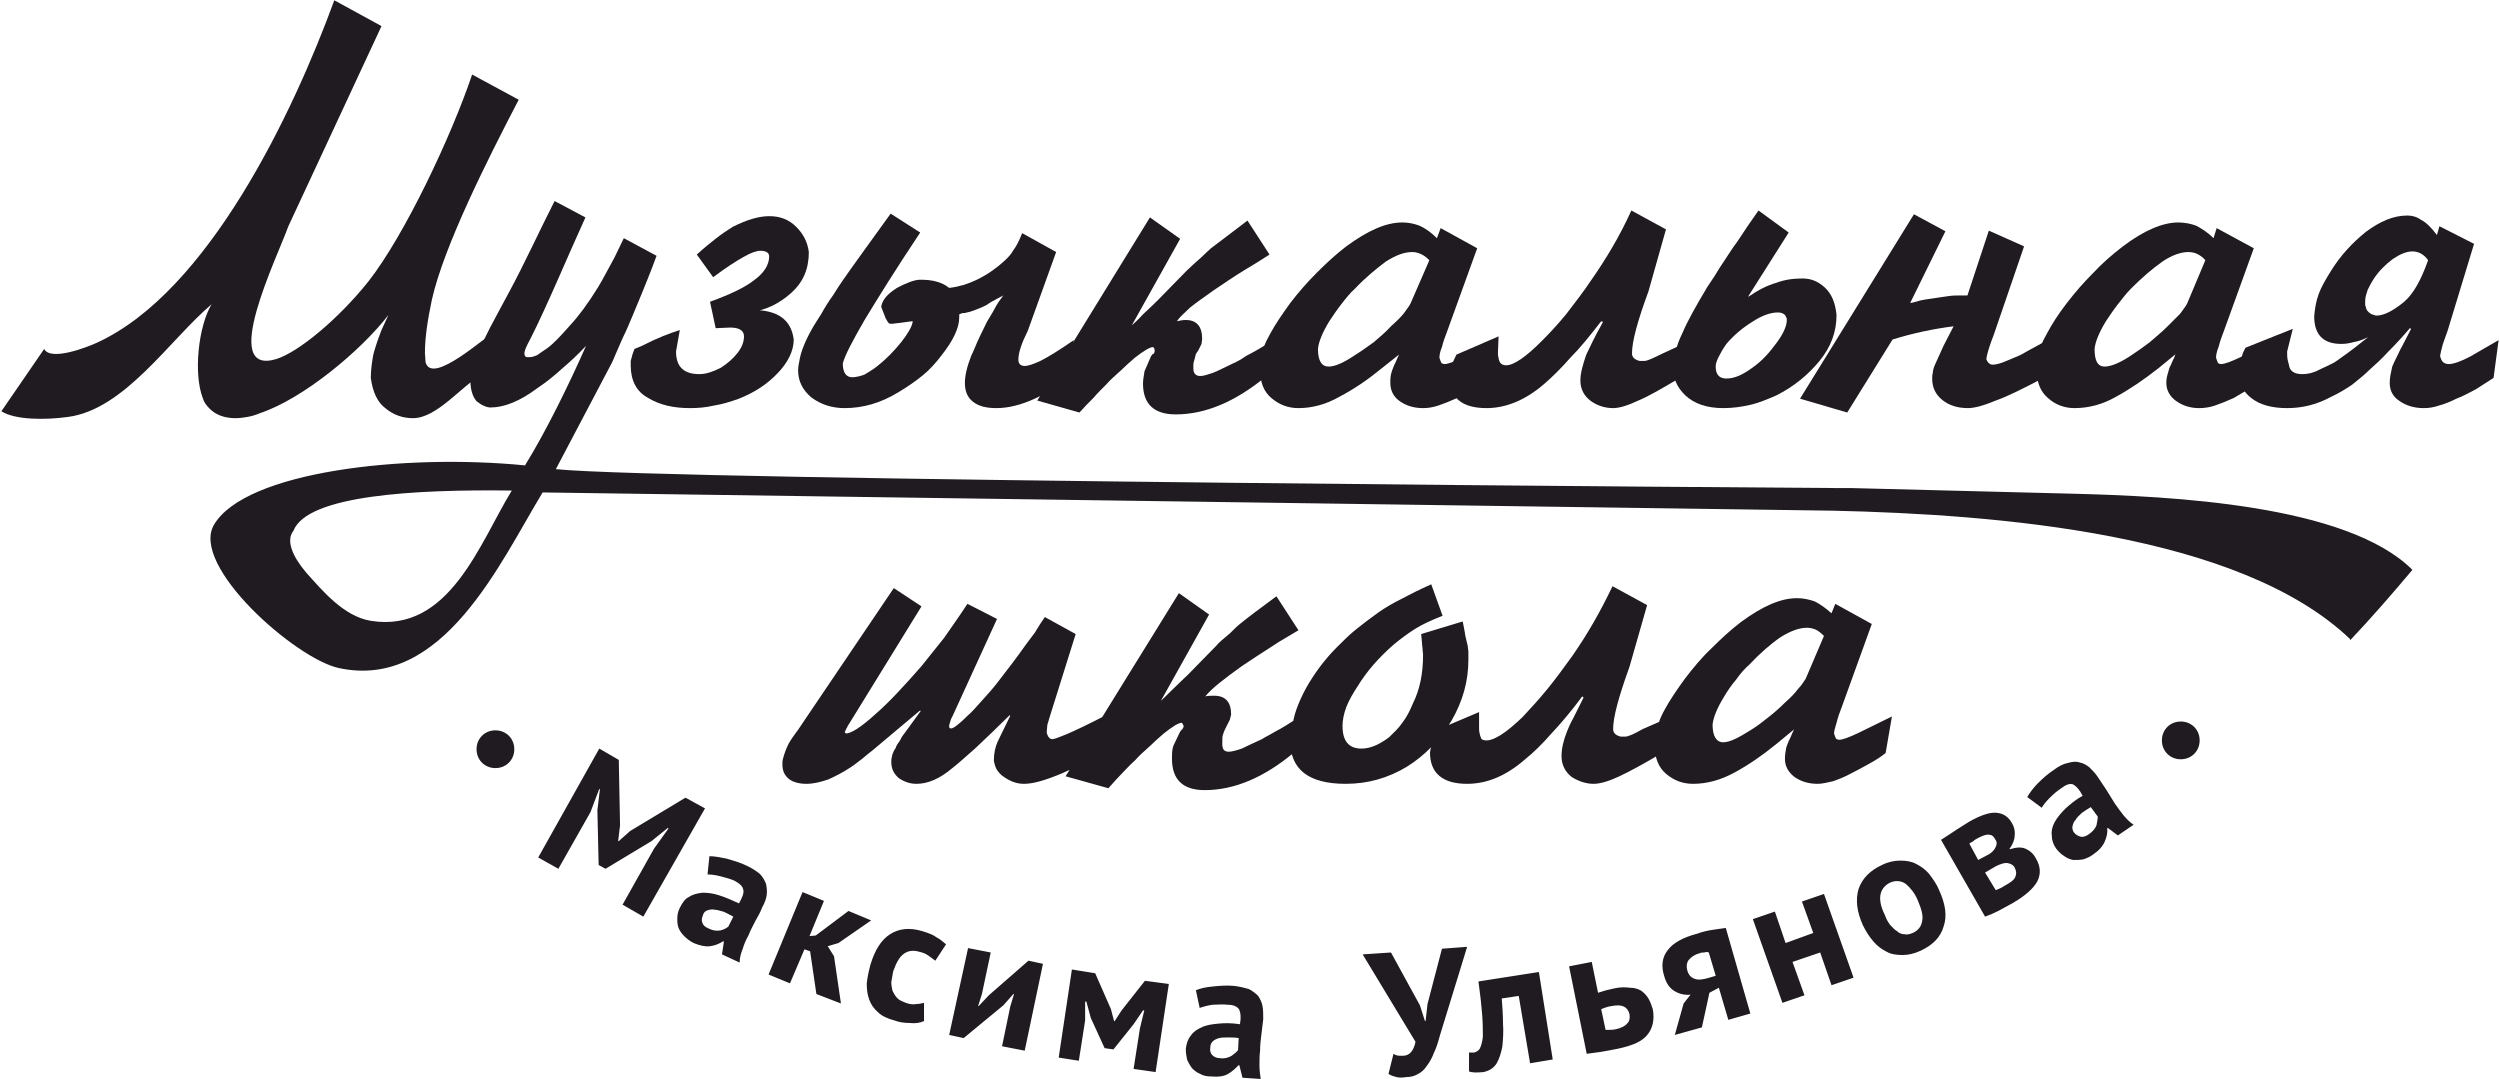 <svg xmlns="http://www.w3.org/2000/svg" version="1.1" xmlns:xlink="http://www.w3.org/1999/xlink" xmlns:svgjs="http://svgjs.dev/svgjs" width="864" height="373"><svg width="864" height="373" viewBox="0 0 864 373" fill="none" xmlns="http://www.w3.org/2000/svg">
<path d="M166.429 129.516C159.469 133.431 150.987 144.523 142.722 144.523C139.242 144.523 135.979 143.436 133.152 141.043C130.542 139.086 128.802 135.606 128.149 130.603C128.149 127.776 128.584 124.948 129.019 122.556C129.454 120.816 130.324 117.988 131.847 114.073L134.239 108.853C124.887 121.033 104.877 137.781 89.869 142.783C88.347 143.436 86.824 143.871 85.519 144.088C84.214 144.306 82.909 144.523 81.387 144.523C77.689 144.523 74.644 143.436 72.469 141.261C71.382 140.173 70.512 139.086 70.077 137.563C66.814 129.081 68.554 112.768 73.122 105.156C58.549 117.553 43.107 141.478 23.532 144.088C15.702 145.176 5.262 145.176 0.477 142.131L15.267 120.598C17.442 124.948 30.274 119.946 33.537 118.423C72.034 100.806 101.397 38.818 115.534 0.103L131.847 9.021L99.657 78.186C95.959 88.626 75.514 130.168 95.524 124.078C103.137 121.686 116.839 110.376 127.279 97.326C139.894 81.231 155.989 47.083 163.167 25.768L179.262 34.468C168.387 55.348 153.379 85.146 149.247 103.633C147.724 110.811 146.854 116.901 146.854 121.903L147.072 125.166C149.247 133.431 167.952 116.031 172.084 113.856L166.429 129.516Z" fill="#1F1B20"></path>
<path d="M226.032 293.294L231.034 286.334L230.817 286.116L225.162 290.684L209.284 300.254L206.892 298.949L206.457 280.026L207.327 272.849L207.109 272.631L204.064 280.679L192.972 300.254L186.012 296.339L207.109 258.711L213.852 262.626L214.287 285.246L213.634 290.684H213.852L217.767 287.204L236.907 275.676L243.649 279.374L222.334 316.784L215.157 312.651L226.032 293.294ZM245.172 295.904C247.129 295.904 249.087 296.339 251.262 296.774C253.437 297.426 255.829 298.079 258.004 299.166C259.962 300.036 261.484 301.124 262.572 301.994C263.659 303.081 264.312 304.386 264.747 305.474C264.964 306.779 265.182 307.866 264.964 309.389C264.747 310.694 264.312 311.999 263.442 313.521C262.789 315.261 261.919 316.784 261.049 318.306C260.179 320.046 259.309 321.569 258.657 323.309C257.787 324.831 257.134 326.354 256.699 327.876C256.047 329.399 255.612 331.139 255.612 332.661L249.522 329.834L250.174 325.484L249.957 325.266C248.652 326.136 247.129 326.789 245.389 327.006C243.649 327.224 241.909 326.789 239.734 325.919C238.429 325.266 237.342 324.396 236.472 323.526C235.602 322.656 234.949 321.786 234.514 320.699C234.079 319.611 234.079 318.524 234.079 317.436C234.079 316.131 234.297 315.044 234.949 313.739C235.819 311.999 236.689 310.694 237.994 310.041C239.299 309.171 240.822 308.736 242.779 308.519C244.519 308.519 246.477 308.736 248.434 309.389C250.609 310.041 253.002 311.129 255.394 312.216C256.482 310.259 257.134 308.736 256.917 307.649C256.699 306.344 255.829 305.474 253.872 304.386C252.349 303.734 250.827 303.299 249.087 302.864C247.347 302.429 245.824 302.211 244.519 302.211L245.172 295.904ZM244.954 320.916C246.259 321.569 247.564 321.786 248.869 321.569C249.957 321.351 250.827 320.916 251.697 320.264L253.437 316.784C252.132 316.131 251.044 315.479 249.957 315.044C248.869 314.826 247.999 314.391 246.912 314.391C246.042 314.174 245.172 314.391 244.519 314.609C243.867 314.826 243.214 315.261 242.997 316.131C242.562 317.219 242.344 318.089 242.779 318.959C242.997 319.829 243.867 320.481 244.954 320.916ZM279.972 328.746L278.014 328.094L273.012 339.839L265.617 336.794L277.362 308.301L284.757 311.346L279.754 323.526L281.929 323.309L293.239 314.826L301.069 318.089L289.759 325.919L286.062 327.006L288.237 330.486L290.629 346.799L282.147 343.536L279.972 328.746ZM319.339 352.889C317.817 353.541 316.294 353.759 314.337 353.541C312.597 353.541 310.857 353.324 309.117 352.671C306.724 352.019 304.767 351.149 303.462 349.844C301.939 348.539 301.069 347.234 300.417 345.494C299.764 343.754 299.547 342.014 299.547 339.839C299.764 337.881 300.199 335.706 300.852 333.314C302.374 328.311 304.549 324.831 307.594 322.874C310.639 320.916 314.337 320.481 318.687 321.786C320.862 322.439 322.602 323.091 323.689 323.961C324.994 324.614 325.864 325.484 326.952 326.354L323.254 332.009C322.384 331.356 321.514 330.704 320.862 330.269C319.992 329.616 318.904 329.181 317.817 328.964C315.642 328.311 313.902 328.529 312.379 329.616C310.857 330.704 309.769 332.661 308.682 335.706C308.464 337.011 308.247 338.099 308.029 339.404C308.029 340.491 308.247 341.579 308.464 342.449C308.899 343.319 309.334 344.189 310.204 345.059C310.857 345.711 311.944 346.146 313.032 346.581C314.337 347.016 315.424 347.234 316.512 347.016C317.382 347.016 318.469 346.799 319.339 346.581V352.889ZM349.137 347.886L350.442 343.536H350.224L346.744 347.451L333.042 358.761L328.039 357.674L334.564 327.659L342.394 329.181L339.349 343.536L338.044 347.669H338.262L341.742 343.971L355.444 332.009L360.447 333.096L354.139 363.111L346.309 361.589L349.137 347.886ZM393.942 355.499L395.464 349.191H395.029L391.767 353.976L384.807 362.676L381.762 362.241L376.977 351.801L375.454 346.146H375.019V352.671L372.844 366.591L365.884 365.504L370.452 335.054L378.499 336.359L383.937 348.756L385.024 352.889H385.242L387.634 349.191L395.682 338.969L403.947 340.056L399.379 370.506L391.767 369.419L393.942 355.499ZM413.299 342.231C414.822 341.579 416.779 341.144 419.172 340.926C421.347 340.709 423.739 340.491 426.349 340.709C428.307 340.926 430.047 341.361 431.569 341.796C432.874 342.449 433.962 343.319 434.832 344.189C435.484 345.276 436.137 346.364 436.354 347.886C436.572 349.191 436.572 350.496 436.572 352.236C436.354 353.976 436.137 355.934 435.919 357.674C435.702 359.414 435.484 361.154 435.484 363.111C435.267 364.851 435.267 366.374 435.267 368.114C435.267 369.854 435.484 371.376 435.702 372.899L429.394 372.464L428.307 368.114H428.089C427.002 369.201 425.914 370.289 424.392 371.159C422.869 372.029 420.912 372.246 418.737 372.029C417.214 372.029 415.909 371.811 414.822 371.159C413.734 370.724 412.864 370.071 411.994 369.201C411.342 368.331 410.689 367.244 410.254 366.156C410.037 365.069 409.819 363.981 409.819 362.459C410.037 360.719 410.472 359.196 411.559 357.891C412.429 356.586 413.734 355.716 415.257 355.064C416.997 354.194 418.954 353.976 421.129 353.759C423.304 353.541 425.697 353.541 428.524 353.976C428.959 351.584 428.742 350.061 428.307 348.974C427.654 347.886 426.349 347.234 424.174 347.234C422.652 347.016 420.912 347.234 419.172 347.234C417.432 347.451 415.909 347.886 414.604 348.321L413.299 342.231ZM421.782 365.721C423.304 365.939 424.609 365.504 425.697 364.851C426.567 364.199 427.437 363.546 427.872 362.894L428.089 358.761C426.784 358.544 425.697 358.544 424.609 358.544C423.304 358.544 422.217 358.544 421.347 358.761C420.477 358.979 419.607 359.414 419.172 359.849C418.519 360.501 418.302 361.154 418.302 361.806C418.084 363.111 418.302 363.981 418.954 364.634C419.607 365.286 420.477 365.721 421.782 365.721ZM490.729 347.451L492.469 352.889H492.687L493.339 347.016L498.342 327.876L507.042 327.224L497.689 357.674C497.037 360.066 496.384 362.241 495.514 363.981C494.862 365.721 493.992 367.244 493.122 368.331C492.252 369.636 491.382 370.506 490.077 371.159C488.989 371.811 487.684 372.246 485.944 372.246C484.639 372.464 483.552 372.464 482.682 372.246C481.812 372.029 480.942 371.811 479.854 371.159L481.594 364.199C482.247 364.634 482.899 364.851 483.552 364.851C484.204 364.851 484.639 364.851 485.292 364.851C487.249 364.634 488.554 363.111 489.207 360.066L470.937 329.834L480.724 329.181L490.729 347.451ZM524.877 344.189L519.004 345.059C519.222 347.886 519.439 350.931 519.439 353.759C519.657 356.586 519.439 359.196 519.222 361.589C518.787 363.981 518.134 365.939 517.264 367.461C516.177 369.201 514.654 370.071 512.697 370.506C510.522 370.724 508.782 370.724 507.694 370.289V363.764C508.347 363.764 508.999 363.764 509.434 363.764C510.304 363.546 510.957 363.111 511.392 362.459C511.827 361.589 512.262 360.284 512.479 358.326C512.479 356.586 512.479 353.976 512.262 350.931C512.044 347.886 511.609 343.971 510.957 339.186L531.837 335.924L536.622 366.156L528.792 367.461L524.877 344.189ZM554.892 355.934C556.197 355.934 557.284 355.934 558.372 355.716C560.329 355.281 561.634 354.629 562.287 353.759C563.157 353.106 563.374 351.801 563.157 350.496C562.504 347.886 560.547 347.016 557.067 347.669C555.544 347.886 554.457 348.321 553.369 348.756L554.892 355.934ZM552.282 343.101C553.152 342.884 554.239 342.449 555.109 342.231C556.197 342.014 557.067 341.796 557.937 341.579C559.894 341.144 561.634 341.144 563.374 341.361C564.897 341.361 566.202 341.796 567.289 342.449C568.159 343.101 569.029 343.971 569.682 345.059C570.334 346.146 570.769 347.451 571.204 348.756C571.857 352.236 571.204 355.281 569.464 357.456C567.724 359.849 564.244 361.371 559.024 362.459C556.632 362.894 554.674 363.329 553.152 363.546C551.412 363.764 549.889 363.981 548.367 364.199L542.277 333.966L550.107 332.444L552.282 343.101ZM594.042 341.361L590.779 343.101L588.169 355.064L578.817 357.674L581.862 346.799L584.254 343.754C582.297 343.971 580.339 343.536 578.599 342.449C576.859 341.361 575.772 339.621 575.119 337.229C574.032 333.749 574.467 330.704 576.424 328.311C578.164 325.919 581.644 323.961 586.647 322.656C588.387 322.004 590.344 321.569 591.867 321.351C593.607 321.134 595.129 320.916 596.434 320.699L604.917 350.279L597.304 352.454L594.042 341.361ZM592.954 337.229L590.562 329.181C590.127 328.964 589.474 328.964 589.039 329.181C588.387 329.181 587.952 329.181 587.517 329.399C585.777 329.834 584.472 330.704 583.602 331.791C582.949 332.661 582.732 333.966 583.167 335.489C583.602 337.011 584.472 337.881 585.777 338.316C587.082 338.751 588.604 338.534 590.779 337.881L592.954 337.229ZM629.059 329.181L619.489 332.444L623.622 343.971L616.009 346.581L605.787 317.654L613.399 315.044L617.097 325.919L626.667 322.439L622.752 311.564L630.364 308.954L640.587 337.881L632.974 340.491L629.059 329.181ZM643.849 319.829C641.674 315.044 641.239 310.911 642.327 307.214C643.632 303.516 646.242 300.906 650.374 298.949C652.549 297.861 654.724 297.426 656.682 297.426C658.639 297.426 660.379 297.644 662.119 298.514C663.859 299.384 665.382 300.471 666.687 301.994C667.992 303.734 669.297 305.474 670.167 307.649C672.342 312.434 672.994 316.566 671.689 320.264C670.602 323.961 667.992 326.571 663.859 328.529C661.467 329.616 659.509 330.051 657.552 330.051C655.594 330.051 653.637 329.834 652.114 328.964C650.374 328.094 648.852 327.006 647.547 325.484C646.024 323.744 644.937 322.004 643.849 319.829ZM651.462 316.349C651.897 317.654 652.549 318.741 653.202 319.611C654.072 320.481 654.724 321.351 655.594 321.786C656.247 322.439 657.117 322.874 658.204 322.874C659.074 323.091 659.944 322.874 661.032 322.439C662.989 321.569 664.077 320.046 664.294 318.306C664.729 316.566 664.077 314.174 662.772 311.129C661.684 308.519 660.162 306.779 658.639 305.474C657.117 304.386 655.159 304.169 653.202 305.039C651.462 305.909 650.374 307.214 649.939 308.954C649.504 310.911 649.939 313.304 651.462 316.349ZM670.819 290.249C671.907 289.596 673.429 288.509 675.169 287.421C676.692 286.334 678.649 285.246 680.607 283.941C684.522 281.766 687.567 280.679 689.959 280.896C692.352 281.114 694.092 282.201 695.397 284.594C696.049 285.681 696.484 287.204 696.267 288.726C696.267 290.249 695.614 291.771 694.527 293.294V293.511C696.702 292.859 698.442 292.641 699.964 293.294C701.487 293.946 702.792 295.034 703.662 296.774C705.184 299.384 705.402 301.994 704.097 304.604C702.792 306.996 699.964 309.606 695.397 312.216C693.874 313.086 692.134 313.956 690.612 314.826C688.872 315.696 687.349 316.349 686.044 316.784L670.819 290.249ZM689.742 307.649C690.177 307.431 690.829 307.214 691.264 306.996C691.699 306.779 692.134 306.561 692.787 306.126C694.744 305.039 696.049 304.169 696.484 303.081C696.919 301.994 696.919 301.124 696.267 299.819C695.832 298.949 694.962 298.514 693.874 298.296C693.004 298.079 691.482 298.514 689.742 299.384L686.044 301.559L689.742 307.649ZM687.349 295.251C688.437 294.599 689.307 293.729 689.742 292.641C690.177 291.771 690.177 290.901 689.524 290.031C689.089 289.161 688.437 288.509 687.567 288.509C686.479 288.291 685.392 288.726 683.652 289.596C682.782 290.031 682.129 290.466 681.694 290.901C681.259 291.119 680.824 291.336 680.607 291.554L683.652 297.209L687.349 295.251ZM700.617 275.459C701.487 273.936 702.792 272.196 704.314 270.674C706.054 268.934 707.794 267.411 709.752 266.106C711.492 264.801 713.232 263.931 714.537 263.714C716.059 263.279 717.364 263.061 718.669 263.496C719.974 263.714 721.062 264.366 722.149 265.236C723.019 266.106 724.107 267.194 724.977 268.499C726.064 270.021 726.934 271.544 728.022 273.066C728.892 274.589 729.979 276.111 730.849 277.634C731.937 279.156 732.807 280.461 733.894 281.766C734.982 283.071 736.069 284.159 737.374 285.029L731.937 288.726L728.457 286.116L728.239 286.334C728.457 287.856 728.022 289.379 727.369 290.901C726.717 292.424 725.412 293.946 723.454 295.251C722.367 296.121 721.279 296.556 719.974 296.991C718.887 297.209 717.582 297.209 716.494 297.209C715.407 296.991 714.319 296.556 713.449 295.904C712.362 295.251 711.492 294.381 710.622 293.294C709.534 291.771 709.099 290.249 709.099 288.726C708.882 287.204 709.317 285.464 710.187 283.941C711.057 282.419 712.362 280.896 713.884 279.374C715.624 277.851 717.364 276.329 719.757 275.024C718.669 272.849 717.582 271.761 716.494 271.109C715.407 270.674 714.102 271.109 712.362 272.414C711.057 273.284 709.752 274.371 708.447 275.676C707.142 276.981 706.272 278.069 705.619 279.156L700.617 275.459ZM721.932 288.291C723.237 287.421 724.107 286.334 724.542 285.246C724.759 284.159 724.977 283.071 724.977 282.201L722.584 278.939C721.497 279.591 720.409 280.244 719.539 280.896C718.669 281.766 717.799 282.419 717.364 283.289C716.712 283.941 716.494 284.594 716.277 285.464C716.059 286.116 716.277 286.986 716.712 287.639C717.364 288.509 718.234 288.944 719.104 289.161C719.974 289.379 721.062 288.944 721.932 288.291Z" fill="#1F1B20"></path>
<path d="M279.529 87.103C279.529 92.976 277.572 97.543 273.439 101.241C269.307 104.938 264.739 107.113 259.954 107.766V107.113C268.654 107.113 273.439 110.376 274.309 117.336C274.309 121.251 272.352 125.166 268.872 128.863C265.174 132.778 260.824 135.606 255.387 137.781C252.342 138.868 249.514 139.738 246.687 140.173C243.859 140.826 241.249 141.043 238.422 141.043C232.767 141.043 227.982 139.956 224.067 137.563C219.934 135.388 217.977 131.473 217.977 126.253V124.731L218.629 122.338L219.282 120.598C220.152 120.163 221.022 119.946 221.892 119.511C226.894 116.901 231.462 115.161 234.942 114.073L233.637 121.468C233.637 126.688 236.247 129.298 241.684 129.298C244.077 129.298 246.469 128.428 249.079 127.123C251.472 125.601 253.429 123.861 254.952 121.903C256.474 119.946 257.127 117.988 257.127 116.248C257.127 114.291 255.604 113.203 252.342 113.203L247.339 113.421L245.382 104.286C252.559 101.676 257.562 99.283 260.824 96.673C264.087 94.281 265.827 91.453 265.827 88.626C265.827 87.321 264.739 86.668 262.782 86.668C261.477 86.668 259.519 87.321 256.909 88.843C254.517 90.148 250.819 92.541 246.469 95.803L240.814 87.973C243.207 85.798 245.599 83.841 247.557 82.318C249.514 80.796 251.472 79.491 253.212 78.403C257.997 76.011 262.129 74.706 265.827 74.706C269.524 74.706 272.569 75.793 275.179 78.403C277.572 80.796 279.094 83.623 279.529 87.103Z" fill="#1F1B20"></path>
<path d="M371.093 117.553L369.353 130.603C367.178 132.343 365.221 133.648 363.481 134.736C361.523 135.823 359.566 136.911 357.608 137.781C352.823 139.956 348.473 141.043 344.341 141.043C340.861 141.043 338.251 140.391 336.293 138.868C334.336 137.346 333.466 135.171 333.466 132.343C333.466 129.951 334.118 126.906 335.641 122.991C336.728 120.816 337.381 118.858 338.251 117.118C338.468 116.466 339.556 114.508 341.078 111.246C342.818 108.418 343.906 106.461 344.341 105.591C344.558 105.156 345.428 103.851 346.733 102.111C345.646 102.763 344.558 103.198 343.906 103.633C343.036 104.068 342.601 104.286 341.948 104.721C340.643 105.808 338.251 106.678 335.206 107.766C334.771 107.766 334.553 107.983 334.118 107.983C333.683 108.201 333.248 108.201 332.596 108.201L331.508 108.636V109.723C331.508 113.203 329.551 117.553 325.418 122.773C323.461 125.383 321.286 127.776 318.893 129.733C316.501 131.691 313.673 133.648 310.411 135.606C304.321 139.303 298.231 141.043 291.923 141.043C287.356 141.043 283.658 139.738 280.396 137.346C277.351 134.736 275.828 131.691 275.828 127.993C275.828 126.906 276.046 125.818 276.263 124.731C276.698 121.903 278.003 118.423 280.396 114.073C281.483 112.116 282.788 110.158 283.876 108.418C284.963 106.461 286.268 104.286 288.008 101.893C289.096 100.153 290.183 98.413 291.271 96.891C292.576 94.933 294.968 91.671 298.231 87.103L307.801 73.836L318.023 80.361C309.323 93.411 303.016 103.633 298.666 110.811C294.533 117.988 291.923 122.991 291.271 125.601C291.271 128.646 292.358 130.386 294.533 130.386C295.838 130.386 297.361 129.951 298.666 129.516C299.753 128.863 301.276 127.993 303.016 126.688C306.061 124.296 308.888 121.468 311.498 118.206C313.891 115.161 315.196 112.768 315.413 111.246V111.028H315.196L308.453 111.898C307.801 111.898 307.366 111.898 307.148 111.681C306.931 111.463 306.496 110.811 306.061 109.941L304.538 106.026C304.973 103.416 306.931 101.458 309.976 99.501C313.238 97.761 316.066 96.673 318.023 96.673C320.416 96.673 322.156 96.891 323.678 97.326C325.201 97.761 326.723 98.413 328.028 99.501C329.986 99.283 331.726 98.848 333.248 98.413C334.553 97.978 336.293 97.326 338.033 96.456C341.513 94.716 344.558 92.541 347.386 89.931C348.473 88.843 349.561 87.756 350.213 86.451C351.083 85.363 352.171 83.406 353.258 80.578L365.003 87.103L355.216 114.291C353.041 118.641 351.953 121.903 351.953 124.296C351.953 125.818 352.823 126.471 354.128 126.471C355.433 126.471 357.173 125.818 359.566 124.731C362.176 123.426 366.091 121.033 371.093 117.553Z" fill="#1F1B20"></path>
<path d="M439.392 117.988L437.217 130.386C426.777 138.868 416.555 143.218 406.332 143.218C398.72 143.218 395.022 139.521 395.022 132.561C395.022 131.473 395.24 130.168 395.457 128.863C395.457 128.646 395.457 128.428 395.675 127.993L397.85 122.991C398.067 122.773 398.285 122.556 398.502 122.121C398.502 122.338 398.502 122.338 398.72 122.338C399.155 121.468 399.155 120.816 398.937 120.816V120.381L398.502 119.946C397.415 119.946 395.24 121.251 392.195 123.643C390.455 125.166 388.932 126.471 387.41 127.993C385.235 129.951 383.495 131.473 382.407 132.778C380.45 134.736 378.927 136.258 378.057 137.346C376.535 138.868 374.795 140.608 373.055 142.566L358.482 138.433L397.415 75.141L407.855 82.536L390.237 114.073L389.585 113.856C391.325 112.333 393.282 110.593 395.022 108.636C397.632 106.243 399.372 104.503 400.677 103.198L410.247 93.411C411.335 92.323 412.857 91.018 415.032 89.061C416.555 87.538 417.86 86.451 418.512 85.798C421.34 83.623 425.472 80.578 431.127 76.228L438.74 87.973C435.042 90.366 432.215 92.106 430.692 92.976C426.342 95.586 422.645 98.196 419.382 100.371C416.337 102.546 413.51 104.503 411.335 106.243C409.377 108.201 407.637 109.506 406.767 111.028C407.637 110.811 408.725 110.593 409.812 110.593C413.51 110.593 415.467 112.768 415.467 117.118L415.25 118.858L414.162 121.033L413.292 122.338C413.075 122.991 413.075 123.426 412.857 124.078C412.64 124.731 412.422 125.383 412.422 126.253V127.341C412.422 129.081 413.292 129.951 414.815 129.951C415.902 129.951 417.207 129.516 419.165 128.863C420.905 128.211 423.297 126.906 426.125 125.601C427.647 124.948 429.17 124.078 430.692 122.991C432.867 121.903 435.912 120.163 439.392 117.988Z" fill="#1F1B20"></path>
<path d="M517.257 117.771L515.299 130.603C513.994 131.691 512.037 132.778 509.644 134.083C507.687 135.171 505.729 136.476 503.554 137.563C501.162 138.651 498.987 139.521 497.029 140.173C495.072 140.826 493.332 141.043 491.809 141.043C488.547 141.043 485.937 140.173 483.762 138.651C481.587 137.128 480.499 134.953 480.499 132.343C480.499 131.038 480.499 129.951 480.934 128.646C481.152 127.776 481.587 126.906 481.804 126.253C482.239 125.383 482.674 124.513 482.892 123.861L484.197 121.033L484.849 121.468L477.454 127.341C472.669 131.256 467.884 134.518 462.882 137.128C458.314 139.738 453.529 141.043 448.744 141.043C445.264 141.043 442.219 139.956 439.392 137.563C436.782 135.388 435.477 132.126 435.477 127.776C435.477 126.906 435.477 126.471 435.694 125.818C435.694 125.166 435.694 124.513 435.912 123.643C436.129 121.251 437.217 118.423 438.957 115.378C440.697 112.116 443.089 108.636 445.917 104.721C448.744 101.023 451.789 97.543 455.052 94.281C458.314 91.018 461.577 87.973 465.274 85.146C472.669 79.708 478.977 76.881 484.632 76.881C486.807 76.881 488.764 77.316 490.504 77.968C492.462 78.838 494.419 80.143 496.594 82.318L497.899 78.838L510.514 85.798L500.292 114.073C499.422 116.248 498.769 118.206 498.334 119.946C497.682 121.468 497.464 122.773 497.464 123.643C497.682 124.296 497.899 124.948 498.117 125.383C498.334 125.601 498.769 125.818 499.204 125.818C500.509 125.818 502.684 124.948 505.947 123.426L517.257 117.771ZM493.984 89.931C492.897 88.843 492.027 88.191 490.939 87.756C490.069 87.321 488.982 87.103 488.112 87.103C485.284 87.103 482.457 88.191 478.977 90.366C475.497 92.976 471.799 96.021 468.319 99.718C466.579 101.241 465.057 103.198 463.534 105.156C462.012 107.113 460.707 109.071 459.402 111.028C457.009 114.943 455.704 118.206 455.487 120.598C455.487 124.731 456.792 126.688 459.184 126.688C461.359 126.688 464.404 125.383 468.537 122.556C470.712 121.251 472.669 119.728 474.844 118.206C476.802 116.466 478.759 114.943 480.499 112.986C482.457 111.246 483.979 109.723 485.067 108.418C486.154 106.896 487.024 105.808 487.459 104.938L493.984 89.931Z" fill="#1F1B20"></path>
<path d="M582.721 118.424L580.546 130.604C574.674 134.084 569.889 136.912 566.191 138.434C562.494 140.174 559.666 141.044 557.491 141.044C554.664 141.044 552.054 140.174 549.879 138.652C547.486 136.912 546.181 134.519 546.181 131.474C546.181 128.864 547.051 126.037 548.139 122.774C548.574 121.687 549.444 120.164 550.314 118.207C551.184 116.467 552.271 114.292 554.011 111.247L553.359 111.029C549.661 115.814 546.181 120.164 542.701 123.644C539.656 127.124 536.611 130.169 533.566 132.779C527.259 138.217 520.516 141.044 513.774 141.044C505.074 141.044 500.941 137.347 500.941 130.169C501.159 128.647 501.376 127.342 501.811 126.037C502.029 125.167 502.681 124.079 503.334 122.557L517.906 116.249L517.689 121.904C517.689 122.557 517.689 122.992 517.906 123.644C517.906 124.079 518.124 124.732 518.341 125.167C518.776 125.819 519.429 126.254 520.516 126.254C523.126 126.254 527.259 123.427 532.696 117.989C535.741 114.944 538.569 111.899 541.396 108.419C544.224 104.722 547.269 100.807 549.879 96.891C554.881 89.714 559.666 81.884 563.799 72.749L575.761 79.274L569.671 100.807C565.974 110.812 564.016 117.989 564.016 122.122C564.016 123.427 564.886 124.297 566.626 124.732H568.366C569.236 124.732 571.194 123.862 574.239 122.339L582.721 118.424Z" fill="#1F1B20"></path>
<path d="M634.703 108.854C634.703 114.727 632.746 119.947 628.831 124.732C624.916 129.517 619.913 133.649 613.823 136.694C610.778 137.999 607.733 139.304 604.688 139.957C601.861 140.609 598.816 141.044 595.553 141.044C589.898 141.044 585.548 139.522 582.503 136.694C579.458 133.867 577.936 130.169 577.936 125.602C578.371 124.079 578.588 122.557 579.241 120.817C579.676 119.294 580.328 117.337 581.416 115.162C583.156 111.029 586.201 105.592 590.116 99.067C591.638 96.891 593.161 94.499 594.466 92.324C597.076 88.409 598.816 85.582 600.338 83.624C602.731 79.927 605.123 76.447 607.733 72.749L618.173 80.362L604.253 102.329V102.547C607.733 100.154 610.778 98.632 613.823 97.761C616.651 96.674 619.696 96.239 622.958 96.239C626.003 96.239 628.396 97.326 630.571 99.284C632.963 101.459 634.268 104.504 634.703 108.854ZM617.521 110.594C617.521 110.159 617.521 109.942 617.303 109.724C617.303 109.507 617.086 109.072 616.651 108.637C615.998 108.202 615.346 107.984 614.476 107.984C611.866 107.984 608.821 109.072 605.558 111.247C603.818 112.334 602.296 113.422 600.773 114.727C599.251 116.032 597.946 117.337 596.641 118.859C595.553 120.382 594.683 121.904 594.031 123.209C593.378 124.514 592.943 125.602 592.943 126.689C592.943 129.517 594.248 130.822 596.641 130.822C599.468 130.822 602.296 129.517 605.558 127.124C609.038 124.732 611.648 121.687 614.041 118.424C616.433 115.162 617.521 112.552 617.521 110.594Z" fill="#1F1B20"></path>
<path d="M708.004 117.336L706.264 130.603C699.522 134.083 694.084 136.911 689.734 138.433C685.602 140.173 682.339 141.043 680.164 141.043C676.684 141.043 673.639 140.173 671.247 138.216C668.854 136.258 667.767 133.866 667.767 130.821C667.767 130.168 667.767 129.516 667.984 128.863C667.984 128.211 668.202 127.341 668.637 126.253L671.682 119.511L675.162 112.768C668.202 113.638 661.024 115.161 654.064 117.336L638.404 142.566L622.092 137.781L661.459 74.053L672.334 79.926L660.154 104.721C661.677 104.503 662.764 104.068 663.634 103.851C664.504 103.633 665.809 103.416 667.549 103.198C670.159 102.763 672.117 102.546 673.422 102.328C674.944 102.111 676.032 102.111 677.337 102.111H679.947L687.342 79.708L699.522 85.146L689.082 115.596C687.559 119.511 686.689 122.338 686.472 124.078C686.907 125.383 687.777 126.036 688.647 126.036C689.734 126.036 691.474 125.601 693.432 124.731C695.389 123.861 696.694 123.426 697.564 122.991C698.217 122.773 699.304 122.121 700.827 121.251L708.004 117.336Z" fill="#1F1B20"></path>
<path d="M785.655 117.771L783.698 130.604C782.175 131.691 780.218 132.779 777.825 134.084C775.868 135.171 773.91 136.476 771.953 137.564C769.56 138.651 767.385 139.521 765.428 140.174C763.47 140.826 761.73 141.044 759.99 141.044C756.945 141.044 754.335 140.174 752.16 138.651C749.985 137.129 748.68 134.954 748.68 132.344C748.68 131.039 748.898 129.951 749.333 128.646C749.55 127.776 749.768 126.906 750.203 126.254C750.638 125.384 750.855 124.514 751.29 123.861L752.378 121.034L753.03 121.469L745.853 127.341C740.85 131.256 736.065 134.519 731.28 137.129C726.713 139.739 721.928 141.044 716.925 141.044C713.663 141.044 710.4 139.956 707.79 137.564C705.18 135.389 703.875 132.126 703.875 127.776C703.875 126.906 703.875 126.471 703.875 125.819C703.875 125.166 704.093 124.514 704.093 123.644C704.528 121.251 705.615 118.424 707.355 115.379C709.095 112.116 711.27 108.636 714.315 104.721C717.143 101.024 720.188 97.544 723.45 94.281C726.495 91.019 729.975 87.974 733.673 85.146C740.85 79.709 747.375 76.881 752.813 76.881C754.988 76.881 757.163 77.316 758.903 77.969C760.643 78.839 762.818 80.144 764.993 82.319L766.08 78.839L778.913 85.799L768.69 114.074C767.82 116.249 767.168 118.206 766.733 119.946C766.08 121.469 765.863 122.774 765.863 123.644C766.08 124.296 766.298 124.949 766.515 125.384C766.733 125.601 766.95 125.819 767.603 125.819C768.908 125.819 771.083 124.949 774.345 123.426L785.655 117.771ZM762.165 89.931C761.295 88.844 760.208 88.191 759.338 87.756C758.468 87.321 757.38 87.104 756.293 87.104C753.683 87.104 750.638 88.191 747.375 90.366C743.678 92.976 740.198 96.021 736.5 99.719C734.978 101.241 733.455 103.199 731.933 105.156C730.41 107.114 729.105 109.071 727.8 111.029C725.408 114.944 724.103 118.206 723.885 120.599C723.885 124.731 724.973 126.689 727.365 126.689C729.54 126.689 732.803 125.384 736.935 122.556C738.893 121.251 741.068 119.729 743.025 118.206C744.983 116.466 746.94 114.944 748.898 112.986C750.638 111.246 752.16 109.724 753.465 108.419C754.553 106.896 755.423 105.809 755.858 104.939L762.165 89.931Z" fill="#1F1B20"></path>
<path d="M863.515 117.553L861.775 130.603C859.818 131.908 857.643 133.213 855.685 134.518C853.51 135.606 851.335 136.911 848.943 137.781C846.768 138.868 844.593 139.738 842.853 140.173C840.895 140.826 839.373 141.043 837.633 141.043C834.37 141.043 831.543 140.173 829.368 138.651C826.975 137.128 825.888 134.953 825.888 132.343C825.888 130.386 826.323 128.646 826.758 126.688C827.193 125.601 827.845 124.296 828.498 122.991C829.15 121.686 829.585 120.598 830.02 119.946L833.283 113.638L832.848 113.421C830.455 116.248 827.845 119.076 825.235 121.686C823.06 124.078 820.885 126.036 818.928 127.776C817.188 129.516 815.013 131.256 812.838 132.996C810.88 134.301 808.488 135.823 805.66 137.128C800.875 139.738 795.873 141.043 790.435 141.043C785.215 141.043 781.083 139.956 778.038 137.563C775.21 135.388 773.688 132.343 773.688 128.646C773.688 127.776 773.905 126.688 774.123 125.818C774.34 124.948 774.558 124.078 774.775 123.208C774.993 122.338 775.428 121.251 776.08 120.163L792.393 113.638L790.435 121.468C790.435 122.556 790.435 123.643 790.653 124.513C790.87 125.383 791.088 126.253 791.305 127.123C791.958 128.646 793.48 129.298 795.655 129.298C797.613 129.298 799.57 128.863 801.528 127.776C803.485 126.906 805.225 126.036 806.53 125.383C807.183 124.948 808.27 124.296 809.358 123.426C812.185 121.468 815.23 119.076 818.493 116.466C816.753 117.336 815.013 117.988 813.49 118.206C811.968 118.641 810.663 118.858 809.14 118.858C802.833 118.858 799.788 115.596 799.788 109.288C800.005 106.678 800.44 104.068 801.31 101.676C802.18 99.283 803.703 96.673 805.443 93.846C808.923 88.191 813.055 83.841 817.623 80.143C822.625 76.446 827.193 74.488 831.978 74.488C833.718 74.488 835.24 74.923 836.763 76.011C838.503 76.881 840.243 78.621 842.2 81.231L843.07 78.186L855.033 84.276L845.898 114.291C845.245 116.248 844.593 117.771 844.158 119.293C843.723 120.816 843.505 121.903 843.288 122.991C843.723 124.948 844.593 125.818 846.333 125.818C847.855 125.818 850.465 124.948 853.728 123.208L863.515 117.553ZM839.155 89.931C837.633 87.756 835.675 86.886 833.718 86.886C831.76 86.886 829.585 87.756 826.975 89.496C824.365 91.453 822.19 93.628 820.45 96.238C819.58 97.543 818.928 98.848 818.275 100.153C817.84 101.458 817.405 102.763 817.405 103.851V105.373C817.623 106.243 817.84 106.678 817.84 106.896C818.058 107.331 818.275 107.548 818.71 107.983C819.145 108.201 819.363 108.636 819.798 108.636C820.45 108.853 820.885 109.071 821.32 109.071C823.93 109.071 827.193 107.331 830.89 104.286C834.153 101.458 836.763 96.673 839.155 89.931Z" fill="#1F1B20"></path>
<path d="M382.193 247.183L380.888 260.233C378.931 261.321 376.756 262.626 374.146 263.931C371.971 265.018 369.578 266.106 367.186 267.193C361.531 269.586 357.181 270.891 353.918 270.891C351.308 270.891 349.133 270.021 346.958 268.498C345.871 267.846 345.218 266.976 344.566 266.106C343.913 265.018 343.696 263.931 343.478 262.843C343.478 260.451 343.913 258.276 344.783 256.318L349.133 247.401L348.916 247.183C344.783 251.316 340.868 255.013 336.953 258.711C333.473 261.756 330.863 264.148 329.123 265.453C324.773 269.151 320.641 270.891 316.726 270.891C314.551 270.891 312.593 270.238 310.636 268.933C308.896 267.411 308.026 265.671 308.026 263.278C308.026 261.756 308.461 260.016 309.548 258.493C309.766 257.623 310.418 256.753 311.071 255.883C311.506 254.796 312.158 253.926 313.028 252.838L318.248 245.661H317.813L301.501 259.363C300.631 260.016 299.543 260.886 298.021 262.191C296.281 263.496 294.976 264.583 293.888 265.236C291.278 266.976 288.668 268.281 286.276 269.368C283.666 270.238 281.273 270.891 278.663 270.891C276.053 270.891 273.878 270.238 272.573 269.151C271.051 267.846 270.398 266.323 270.398 264.148C270.398 263.496 270.398 262.843 270.616 262.191C271.051 260.451 271.703 258.711 272.573 256.971C273.443 255.448 274.531 253.926 275.836 252.186L308.896 203.248L318.466 209.556L293.671 249.793C293.453 250.228 293.018 250.663 292.801 251.316C292.366 251.968 292.148 252.621 291.931 253.056L292.366 253.491C294.106 253.491 297.586 251.316 302.371 246.966C307.156 242.833 312.376 237.178 318.466 230.218C321.293 226.738 323.903 223.476 326.296 220.431C328.688 216.951 331.516 213.036 334.343 208.686L344.566 213.906L329.341 247.183C329.123 247.618 328.906 248.053 328.688 248.488C328.471 249.141 328.253 249.793 328.036 250.663V251.098C328.036 251.533 328.253 251.751 328.688 251.751C329.558 251.751 331.516 250.228 334.343 247.401C335.866 246.096 337.388 244.356 339.128 242.398C341.303 240.006 343.043 238.048 344.566 236.091C348.481 231.088 351.743 226.738 354.353 223.041C355.658 221.301 356.746 219.778 357.616 218.691C358.921 216.516 360.008 214.776 361.096 213.253L371.753 219.126L362.618 248.271C362.401 249.141 362.183 249.793 361.966 250.446C361.966 251.098 361.748 252.186 361.748 253.273C362.183 254.796 362.836 255.448 363.706 255.448C364.358 255.448 366.098 254.796 368.708 253.708C371.753 252.403 376.321 250.228 382.193 247.183ZM449.183 247.618L447.008 260.233C436.786 268.716 426.563 273.066 416.341 273.066C408.728 273.066 405.031 269.368 405.031 262.191C405.031 261.321 405.031 260.016 405.248 258.711C405.248 258.493 405.466 258.276 405.466 257.841L407.858 252.838C408.076 252.621 408.293 252.403 408.511 251.968V252.186C409.163 251.316 409.163 250.663 408.946 250.663L408.728 250.228L408.511 249.793C407.206 249.793 405.248 251.098 402.203 253.491C400.463 255.013 398.941 256.318 397.418 257.841C395.243 259.798 393.503 261.321 392.416 262.626C390.241 264.583 388.936 266.106 387.848 267.193C386.543 268.498 384.803 270.456 383.063 272.413L368.273 268.281L407.423 204.988L417.863 212.383L400.246 243.921L399.593 243.703C401.333 242.181 403.073 240.441 405.031 238.483C407.423 236.091 409.381 234.351 410.686 233.046L420.256 223.258C421.126 222.171 422.648 220.866 425.041 218.908C426.563 217.386 427.651 216.298 428.521 215.646C431.131 213.471 435.263 210.426 441.136 206.076L448.748 217.821C444.833 220.213 442.006 221.736 440.483 222.823C436.351 225.433 432.436 228.043 429.173 230.218C426.128 232.393 423.518 234.351 421.343 236.091C419.168 237.831 417.646 239.353 416.558 240.658C417.646 240.441 418.516 240.441 419.603 240.441C423.518 240.441 425.476 242.616 425.476 246.966L425.041 248.706L423.953 250.881L423.301 252.186C423.083 252.621 422.866 253.273 422.648 253.926C422.431 254.578 422.431 255.231 422.431 256.101V257.188C422.431 258.928 423.083 259.798 424.606 259.798C425.693 259.798 427.216 259.363 429.173 258.711C430.913 257.841 433.306 256.753 436.133 255.448C437.438 254.578 438.961 253.926 440.701 252.838C442.876 251.751 445.703 250.011 449.183 247.618ZM507.473 228.043C507.473 235.438 505.516 242.398 501.601 249.141C497.686 255.666 492.466 261.103 486.158 265.018C479.633 268.933 472.673 270.891 465.061 270.891C452.228 270.891 445.921 265.888 445.921 256.101L446.356 252.403C446.791 249.793 447.226 247.401 448.096 245.008C448.966 242.616 450.053 240.223 451.358 237.831C454.186 232.828 457.666 228.043 462.016 223.693C464.191 221.518 466.366 219.343 468.541 217.603C470.933 215.646 473.543 213.688 476.588 211.513C478.763 209.991 481.373 208.468 484.418 206.946C487.246 205.423 490.726 203.683 494.641 201.943L498.556 212.818C494.641 214.341 491.378 215.863 488.986 217.386C486.593 218.908 484.201 220.648 481.591 222.823C476.371 227.391 472.238 232.176 469.193 237.178C467.453 239.788 466.148 242.181 465.278 244.356C464.408 246.748 463.973 248.923 463.973 250.881C463.973 256.101 466.148 258.711 470.498 258.711C473.543 258.711 476.588 257.406 480.068 254.796C481.591 253.273 483.331 251.751 484.636 249.793C486.158 247.836 487.246 245.661 488.333 243.051C490.726 238.266 491.813 232.611 491.813 226.303L491.161 219.126L505.516 214.776C505.733 216.081 506.168 217.821 506.386 219.561C506.821 221.301 507.038 222.606 507.256 223.258C507.256 223.911 507.473 224.563 507.473 225.433C507.473 226.303 507.473 227.173 507.473 228.043ZM576.203 248.271L574.028 260.451C568.156 263.931 563.371 266.541 559.673 268.281C555.976 270.021 552.931 270.891 550.756 270.891C548.146 270.891 545.536 270.021 543.143 268.498C540.968 266.758 539.663 264.366 539.663 261.321C539.663 258.711 540.316 255.883 541.621 252.621C542.056 251.533 542.708 250.011 543.796 248.053C544.666 246.313 545.753 244.138 547.276 241.093L546.841 240.658C543.143 245.661 539.446 250.011 536.183 253.491C533.138 256.971 530.093 260.016 526.831 262.626C520.523 268.063 513.998 270.891 507.038 270.891C498.556 270.891 494.206 267.193 494.206 260.016C494.423 258.493 494.858 257.188 495.293 255.883C495.511 255.013 495.946 253.926 496.816 252.186L511.171 246.096V251.751C511.171 252.186 511.171 252.838 511.388 253.491C511.388 253.926 511.606 254.361 511.823 255.013C512.041 255.666 512.693 255.883 513.781 255.883C516.391 255.883 520.523 253.273 526.178 247.836C529.006 244.791 531.833 241.746 534.661 238.266C537.706 234.568 540.533 230.653 543.361 226.738C548.363 219.561 552.931 211.731 557.281 202.596L569.243 209.121L563.153 230.436C559.456 240.658 557.498 247.836 557.498 251.968C557.498 253.273 558.368 254.143 560.108 254.578H561.631C562.718 254.578 564.676 253.708 567.721 251.968L576.203 248.271ZM653.851 247.618L651.676 260.233C650.371 261.321 648.413 262.626 646.021 263.931C644.063 265.018 642.106 266.106 639.931 267.193C637.538 268.498 635.363 269.368 633.406 270.021C631.448 270.456 629.708 270.891 628.186 270.891C624.923 270.891 622.313 270.021 620.138 268.498C617.963 266.758 616.876 264.801 616.876 262.191C616.876 260.886 617.093 259.581 617.311 258.493C617.528 257.623 617.963 256.753 618.181 256.101C618.616 255.231 619.051 254.361 619.268 253.708L620.573 250.881L621.226 251.098L613.831 257.188C609.046 261.103 604.261 264.366 599.476 266.976C594.691 269.586 589.906 270.891 585.121 270.891C581.641 270.891 578.596 269.803 575.768 267.411C573.158 265.236 571.853 261.756 571.853 257.623C571.853 256.753 571.853 256.101 572.071 255.666C572.071 255.013 572.071 254.361 572.288 253.491C572.723 251.098 573.593 248.271 575.333 245.226C577.073 241.963 579.466 238.483 582.293 234.568C585.121 230.871 588.166 227.173 591.428 224.128C594.691 220.866 597.953 217.821 601.651 214.993C609.046 209.556 615.353 206.728 621.008 206.728C623.183 206.728 625.141 207.163 627.098 207.816C628.838 208.686 630.796 209.991 632.971 211.948L634.276 208.686L646.891 215.646L636.668 243.921C635.798 246.096 635.146 248.053 634.711 249.793C634.276 251.316 633.841 252.621 633.841 253.491C634.058 254.143 634.276 254.796 634.493 255.231C634.711 255.448 635.146 255.666 635.581 255.666C636.886 255.666 639.061 254.796 642.323 253.273L653.851 247.618ZM630.361 219.778C629.273 218.691 628.403 218.038 627.533 217.603C626.446 217.168 625.576 216.951 624.488 216.951C621.878 216.951 618.833 218.038 615.353 220.213C611.873 222.606 608.176 225.868 604.696 229.566C602.956 231.088 601.433 232.828 599.911 235.003C598.388 236.743 597.083 238.701 595.778 240.876C593.386 244.791 592.081 248.053 591.863 250.446C591.863 254.361 593.168 256.536 595.561 256.536C597.736 256.536 600.781 255.013 604.913 252.403C607.088 251.098 609.046 249.576 611.221 247.836C613.178 246.313 615.136 244.573 616.876 242.833C618.833 241.093 620.356 239.571 621.443 238.048C622.748 236.743 623.401 235.438 624.053 234.568L630.361 219.778Z" fill="#1F1B20"></path>
<path fill-rule="evenodd" clip-rule="evenodd" d="M753.675 249.357C757.373 249.357 760.2 252.185 760.2 255.882C760.2 259.58 757.373 262.407 753.675 262.407C749.978 262.407 747.15 259.58 747.15 255.882C747.15 252.185 749.978 249.357 753.675 249.357Z" fill="#1F1B20"></path>
<path fill-rule="evenodd" clip-rule="evenodd" d="M171.218 252.403C174.916 252.403 177.743 255.23 177.743 258.928C177.743 262.625 174.916 265.453 171.218 265.453C167.521 265.453 164.693 262.625 164.693 258.928C164.693 255.23 167.521 252.403 171.218 252.403Z" fill="#1F1B20"></path>
<path fill-rule="evenodd" clip-rule="evenodd" d="M226.902 88.408C225.597 91.888 224.727 94.281 224.074 95.803C222.769 99.066 221.029 103.416 218.637 109.071C217.549 111.681 216.462 114.291 215.157 116.901C213.199 121.251 212.112 124.078 211.459 125.383L192.102 162.141C229.729 166.056 633.844 168.666 633.844 168.666H639.499L716.277 170.623C750.207 171.493 811.107 174.321 833.727 196.941C826.767 205.206 819.807 213.253 812.194 221.301C812.194 221.083 812.194 220.866 812.194 220.866C773.914 184.326 690.394 177.801 633.627 176.496L187.534 170.188C172.962 194.113 153.169 238.701 117.064 230.871C102.057 227.608 65.517 195.418 73.999 181.281C84.874 163.011 139.249 156.703 181.444 160.836C188.839 148.873 196.887 132.343 202.542 119.511C199.714 122.556 196.887 125.166 194.059 127.558C191.667 129.733 189.057 131.908 185.794 134.083C179.704 138.651 174.267 140.826 169.482 140.826C168.829 140.826 167.959 140.608 167.089 140.173C166.437 139.956 165.567 139.303 164.697 138.651C163.174 136.911 162.522 134.301 162.522 130.603C162.739 128.646 163.392 126.253 164.479 123.426C165.567 120.816 167.307 117.336 169.264 113.421C171.657 108.853 173.832 104.938 175.789 101.241C181.227 91.236 186.447 79.708 191.667 69.486L202.324 75.141C196.452 87.973 189.057 105.808 183.184 117.336C181.879 119.728 181.227 121.251 181.227 122.121C181.227 122.991 181.662 123.426 182.097 123.426H183.184C183.837 123.426 184.489 123.208 185.577 122.773C186.447 122.121 187.534 121.468 189.057 120.381C191.232 118.858 193.842 116.031 197.104 112.333C199.932 109.288 203.194 104.938 206.674 99.283C208.414 96.456 210.154 92.976 212.329 89.061L215.592 82.318L226.902 88.408ZM101.404 183.456C106.189 171.058 143.599 169.101 176.877 169.536C165.784 187.588 155.344 218.908 128.157 214.558C118.804 213.036 111.409 204.118 105.754 197.811C100.969 192.156 98.794 186.718 101.404 183.456Z" fill="#1F1B20"></path>
</svg><style>@media (prefers-color-scheme: light) { :root { filter: none; } }
@media (prefers-color-scheme: dark) { :root { filter: none; } }
</style></svg>